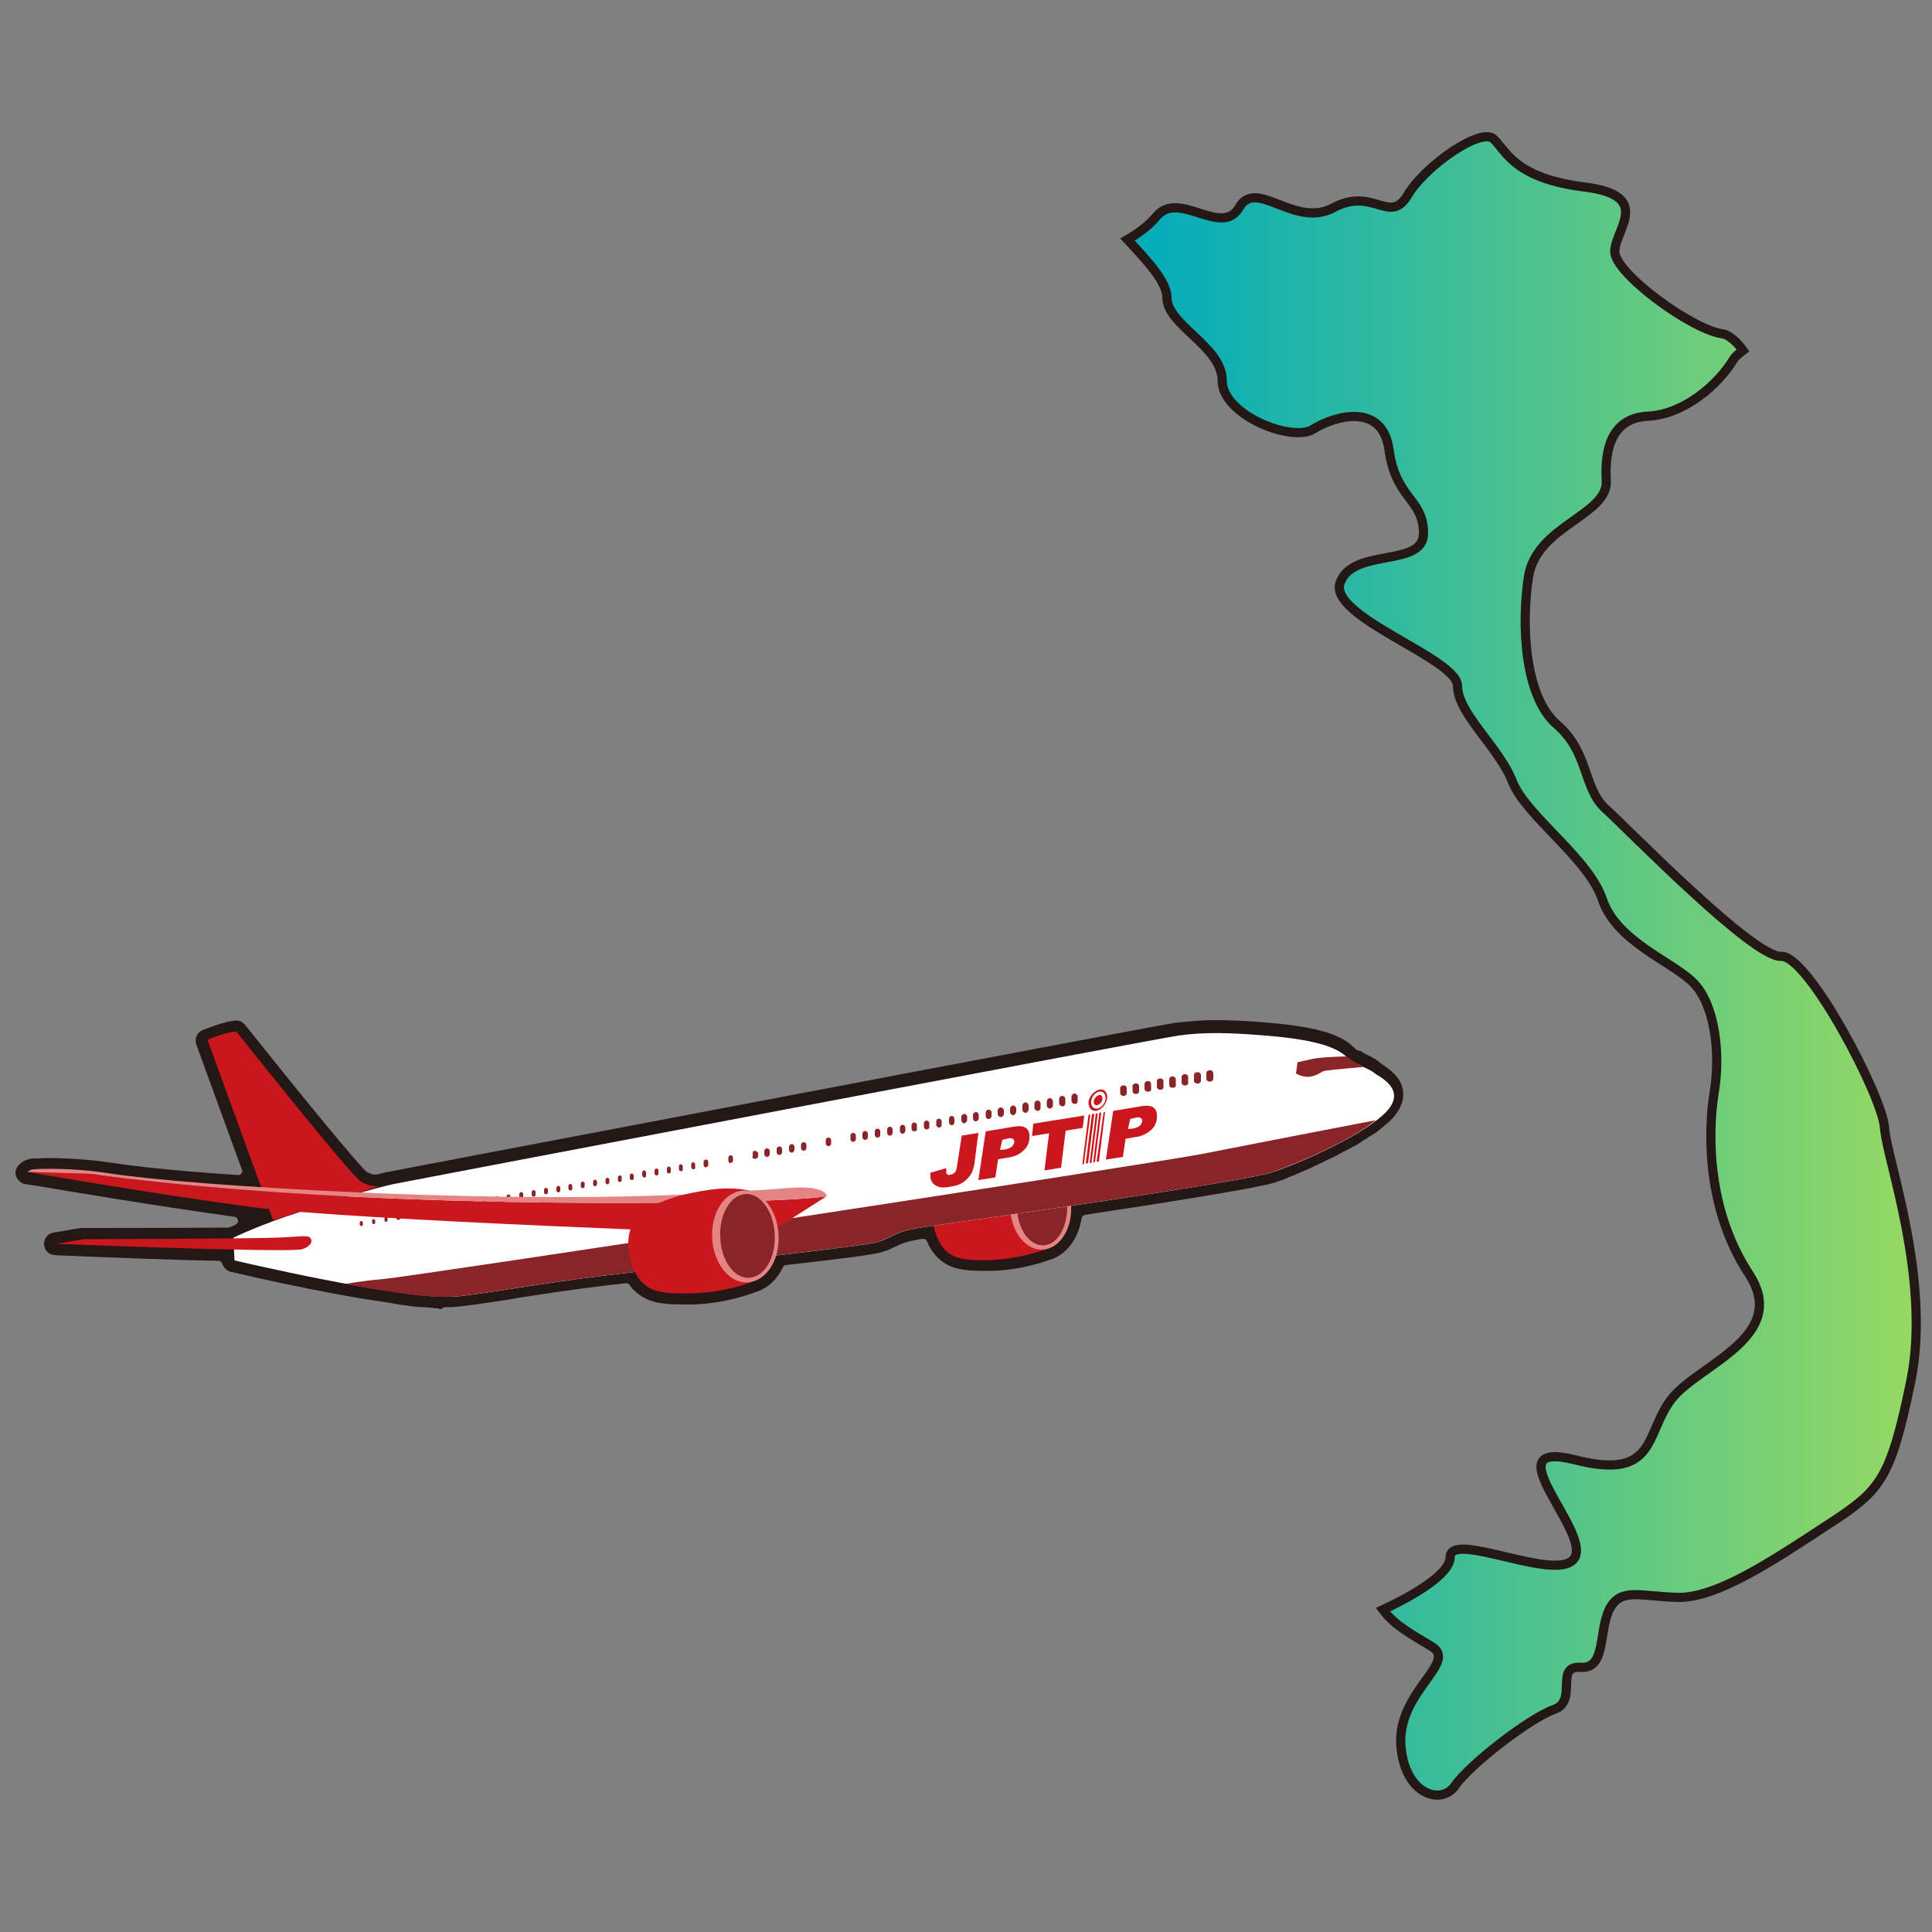 <?xml version="1.0" encoding="utf-8"?>
<!-- Generator: Adobe Illustrator 25.3.1, SVG Export Plug-In . SVG Version: 6.00 Build 0)  -->
<svg version="1.1" id="圖層_1" xmlns="http://www.w3.org/2000/svg" xmlns:xlink="http://www.w3.org/1999/xlink" x="0px" y="0px"
	 viewBox="0 0 500 500" style="enable-background:new 0 0 500 500;" xml:space="preserve">
<rect x="0" y="0" width="500" height="500" fill="#808080" stroke="none"/>
<style type="text/css">
	.st0{fill:#231815;}
	.st1{fill:#C9171D;}
	.st2{fill:#E48584;}
	.st3{fill:#892529;}
	.st4{fill:#FFFFFF;}
	.st5{fill:url(#SVGID_1_);stroke:#231815;stroke-width:2.378;stroke-miterlimit:10;}
</style>
<g>
	<g>
		<path class="st0" d="M113.6,338.6c-0.5,0-1.1,0-1.3-0.1l-1-0.1c-0.4,0-1.2-0.1-1.2-0.1c0,0-0.5,0-0.5,0c-0.4,0-1.8-0.1-1.8-0.1
			c-0.6,0-1.1-0.1-1.7-0.2l-2.2-0.3l-2.9-0.5l-8.4-1.3l-3.9-0.7c-11-2-21.9-4.4-26.5-5.5c-2.5-0.6-2.5-0.6-2.7-0.6
			c-0.8-0.3-1.7-1.1-2-2.1c-0.1-0.4-0.5-0.7-1-0.7c-10.4-0.2-24.2-0.7-40.8-1.4c-1,0-1.6-0.1-1.6-0.1c-1.5-0.1-2.6-1.2-2.7-2.7
			c-0.1-1.5,0.9-2.8,2.4-3.1l7.1-1.2l0.5,0c0.3,0,22.7,0,37.7-0.1c0.6-0.1,0.8-0.3,1.1-0.4c0.2-0.1,0.5-0.2,0.8-0.4
			c0.4-0.2,0.7-0.6,0.6-1.1c-0.1-0.5-0.4-0.8-0.9-0.9c-20.4-2.8-42.8-6.6-51.2-8c-2-0.3-3.2-0.5-3.2-0.5c-0.8-0.2-1.7-0.9-2.1-1.9
			c-0.4-1-0.2-2,0.5-2.8c0.7-0.9,2.1-1.8,4-1.9c0,0,0.6,0,1,0c0.7,0,1.7-0.1,2.8-0.1c2.4,0,8.8,0.1,16.3,1.2
			c3.2,0.5,12.9,1.9,32.8,3.2c0,0,0,0,0.1,0c0.3,0,0.6-0.2,0.8-0.4c0.2-0.3,0.3-0.6,0.1-1l-11.8-32.4c-0.5-1.5,0.2-3.1,1.6-3.7
			c1.5-0.6,5.9-2.3,8.6-2.5c1,0,1.8,0.4,2.4,1.1c13.3,16.7,28.8,35.7,31.4,38c1.2,0.8,2.2,0.8,2.5,0.8c1.7-0.4,2.7-0.7,3.6-0.8
			c0.4-0.1,12.6-2.4,30.9-5.9c54.2-10.3,166.9-31.8,172.4-32.6c3.7-0.4,7-0.7,10.2-0.7c4.7,0,10.1,0.3,16.3,0.9
			c12.9,1.3,17,3.7,19.5,6c0.1,0.1,0.6,0.5,0.6,0.6c0.3,0.2,0.8,0.5,1.3,0.5l0.6,0.4l1.3,0.7c1.3,0.6,2.4,1.2,3.1,1.9l0.4,0.3
			c2.2,1.5,5.2,3.5,5.6,7.1c0.3,2.3-0.5,4.5-2.7,7c-0.6,0.7-1.3,1.2-2,1.8l-0.9,0.8l-1.5,1.2l-0.4,0.2c-0.5,0.3-0.9,0.6-1.3,0.8
			l-0.7,0.5c-0.4,0.2-0.9,0.5-1.3,0.8l-0.6,0.4c-0.4,0.3-0.7,0.5-1,0.6c0,0-1,0.5-1,0.5c-0.4,0.3-1.9,1-1.9,1c-0.5,0.3-2,1.1-2,1.1
			l-4.1,2c0,0-1.7,0.7-2.1,1l-4.4,1.9c-0.3,0.1-1.7,0.7-1.7,0.7l-1.6,0.7c-0.2,0-0.6,0.2-1,0.3c-1.5,0.6-4.6,1.8-50.1,8.7
			c-0.4,0.1-0.8,0.4-0.9,0.9c-0.8,5.3-3.9,9.4-8.1,10.7c-0.4,0.1-6.7,2.6-14.9,2.9h-2.5c-5.9,0-8.9-0.8-11.6-3.3
			c-1.3-1.3-2.3-2.8-2.9-4.4c-0.2-0.4-0.5-0.6-1-0.6c-0.1,0-0.1,0-0.2,0c-4.3,0.7-5.5,1.3-6.9,2l-0.7,0.3c-0.7,0.4-1.7,0.8-3.1,1.2
			c-1.6,0.5-7.8,1.4-24.6,3.3c-0.4,0-0.7,0.3-0.8,0.6c-1.6,3.3-4.1,5.5-7.1,6.4c-1.3,0.5-7.7,2.9-16.1,3.2h-2.8
			c-6.5,0-9.6-0.9-12.4-3.6c-0.5-0.4-0.8-0.7-1.2-1.4c-0.2-0.3-0.5-0.5-0.9-0.5c-0.1,0-0.1,0-0.2,0c-0.9,0.1-1.7,0.2-2.6,0.3
			c-0.9,0.1-1.8,0.2-2.6,0.3c-8.6,1-16.8,2.3-23.3,3.3l-1,0.2c-7.7,1.2-13.1,2-15.9,2.1h-1.2c-0.2,0-0.4,0.1-0.5,0.1l-0.7,0.4H113.6
			z"/>
		<g>
			<g>
				<path class="st1" d="M270.7,323.3c0,0-6.2,2.4-14,2.8c-7.9,0.3-10.2-0.8-12-2.5s-3.3-5.5-3.5-9.1c-0.1-3.7,1.3-6.4,4.9-8.6
					c3.6-2.3,8.7-3.6,14.7-4.4c6-0.9,9.5,0.3,9.5,0.3L270.7,323.3z"/>
				<path class="st2" d="M277.2,312.2c0.3,6-3.1,11.1-7.5,11.2c-4.4,0.1-8-4.7-8.3-10.7c-0.3-6,3.1-11.1,7.5-11.2
					C273.1,301.3,276.9,306.1,277.2,312.2z"/>
				<path class="st3" d="M276.2,312c0.1,5.5-2.5,10.2-6.2,10.3c-3.6,0.1-6.7-4.3-6.8-9.8c-0.3-5.5,2.5-10.2,6.2-10.3
					C273,302.1,276.1,306.5,276.2,312z"/>
			</g>
			<path class="st1" d="M70.7,315.8l-17-46.7c0,0,4.9-2.1,7.5-2.1c0,0,29.3,36.9,32.1,38.7s5.1,1.2,5.1,1.2L70.7,315.8z"/>
			<path class="st4" d="M60.4,320.3l0.3,5.9c0,0,42.1,9.9,55.9,9.4c5.3-0.1,21-3.2,40-5.5c30.4-3.7,67.4-7.6,70.6-8.7
				c5.1-1.6,3.5-2.7,13.8-4.1c10.3-1.5,81-11.4,88.5-14c7.5-2.5,23.8-9.8,29.3-15.6c5.5-5.9-2.1-9.1-3.1-10
				c-0.9-0.9-5.3-2.4-7.1-4.1c-1.9-1.7-5.2-4-17.8-5.3c-12.6-1.2-19.4-1.2-25.8-0.3c-6.4,0.9-197.9,37.4-203,38.4
				c-5.1,1.1-16.9,4.5-25.1,7.5C68.2,316.6,60.4,320.3,60.4,320.3z"/>
			<g>
				<path class="st3" d="M313.3,279.9h-0.4c-0.4,0-0.7-0.4-0.7-0.7v-1.5c0-0.4,0.4-0.7,0.7-0.7h0.4c0.4,0,0.7,0.4,0.7,0.7v1.5
					C313.9,279.6,313.7,279.9,313.3,279.9z"/>
				<path class="st3" d="M306.8,280.9h-0.3c-0.4,0-0.7-0.4-0.7-0.7v-1.5c0-0.4,0.4-0.7,0.7-0.7h0.3c0.4,0,0.7,0.4,0.7,0.7v1.5
					C307.5,280.7,307.2,280.9,306.8,280.9z"/>
				<path class="st3" d="M303.6,281.5h-0.3c-0.4,0-0.7-0.4-0.7-0.7v-1.5c0-0.4,0.4-0.7,0.7-0.7h0.3c0.4,0,0.7,0.4,0.7,0.7v1.5
					C304.4,281.2,304,281.5,303.6,281.5z"/>
				<path class="st3" d="M300.4,282h-0.3c-0.4,0-0.7-0.4-0.7-0.7v-1.5c0-0.4,0.4-0.7,0.7-0.7h0.3c0.4,0,0.7,0.4,0.7,0.7v1.5
					C301.2,281.7,300.8,282,300.4,282z"/>
				<path class="st3" d="M297.2,282.5h-0.3c-0.4,0-0.7-0.4-0.7-0.7v-1.3c0-0.4,0.4-0.7,0.7-0.7h0.3c0.4,0,0.7,0.4,0.7,0.7v1.3
					C298,282.3,297.6,282.5,297.2,282.5z"/>
				<path class="st3" d="M294.1,283.1h-0.3c-0.4,0-0.7-0.4-0.7-0.7v-1.3c0-0.4,0.4-0.7,0.7-0.7h0.3c0.4,0,0.7,0.4,0.7,0.7v1.3
					C294.8,282.8,294.4,283.1,294.1,283.1z"/>
				<path class="st3" d="M290.9,283.6h-0.3c-0.4,0-0.7-0.4-0.7-0.7v-1.3c0-0.4,0.4-0.7,0.7-0.7h0.3c0.4,0,0.7,0.4,0.7,0.7v1.3
					C291.6,283.3,291.3,283.6,290.9,283.6z"/>
				<path class="st3" d="M278.1,285.7L278.1,285.7c-0.4,0-0.8-0.4-0.8-0.8v-1.1c0-0.4,0.4-0.8,0.8-0.8l0,0c0.4,0,0.8,0.4,0.8,0.8
					v1.1C278.9,285.5,278.5,285.7,278.1,285.7z"/>
				<path class="st3" d="M274.9,286.3L274.9,286.3c-0.4,0-0.8-0.4-0.8-0.8v-1.1c0-0.4,0.4-0.8,0.8-0.8l0,0c0.4,0,0.8,0.4,0.8,0.8
					v1.1C275.7,286,275.3,286.4,274.9,286.3z"/>
				<path class="st3" d="M271.7,286.9L271.7,286.9c-0.4,0-0.8-0.4-0.8-0.8v-1.1c0-0.4,0.4-0.8,0.8-0.8l0,0c0.4,0,0.8,0.4,0.8,0.8
					v1.1C272.5,286.5,272.1,286.9,271.7,286.9z"/>
				<path class="st3" d="M268.5,287.5L268.5,287.5c-0.4,0-0.8-0.4-0.8-0.8v-1.1c0-0.4,0.4-0.8,0.8-0.8l0,0c0.4,0,0.8,0.4,0.8,0.8
					v1.1C269.3,287.1,269,287.5,268.5,287.5z"/>
				<path class="st3" d="M265.4,288L265.4,288c-0.4,0-0.8-0.4-0.8-0.8v-1.1c0-0.4,0.4-0.8,0.8-0.8l0,0c0.4,0,0.8,0.4,0.8,0.8v1.1
					C266.1,287.6,265.8,288,265.4,288z"/>
				<path class="st3" d="M262.2,288.6L262.2,288.6c-0.4,0-0.8-0.4-0.8-0.8v-0.9c0-0.4,0.4-0.8,0.8-0.8l0,0c0.4,0,0.8,0.4,0.8,0.8
					v0.9C262.8,288.2,262.6,288.6,262.2,288.6z"/>
				<path class="st3" d="M259,289.1L259,289.1c-0.4,0-0.8-0.4-0.8-0.8v-0.9c0-0.4,0.4-0.8,0.8-0.8l0,0c0.4,0,0.8,0.4,0.8,0.8v0.9
					C259.8,288.7,259.4,289.1,259,289.1z"/>
				<path class="st3" d="M255.8,289.6L255.8,289.6c-0.4,0-0.7-0.4-0.7-0.8v-0.9c0-0.4,0.4-0.8,0.8-0.7l0,0c0.4,0,0.8,0.4,0.7,0.8
					v0.9C256.6,289.2,256.2,289.6,255.8,289.6z"/>
				<path class="st3" d="M252.5,290.2L252.5,290.2c-0.4,0-0.7-0.4-0.7-0.8v-0.9c0-0.4,0.4-0.7,0.8-0.7l0,0c0.4,0,0.7,0.4,0.7,0.8
					v0.9C253.3,289.8,252.9,290.2,252.5,290.2z"/>
				<path class="st3" d="M249.5,290.7L249.5,290.7c-0.4,0-0.7-0.4-0.7-0.8V289c0-0.4,0.4-0.7,0.8-0.7l0,0c0.4,0,0.7,0.4,0.7,0.8v0.9
					C250.1,290.4,249.9,290.7,249.5,290.7z"/>
				<path class="st3" d="M246.3,291.2L246.3,291.2c-0.4,0-0.7-0.4-0.7-0.8v-0.9c0-0.4,0.4-0.7,0.7-0.7l0,0c0.4,0,0.7,0.4,0.7,0.8
					v0.9C246.9,291,246.7,291.2,246.3,291.2z"/>
				<path class="st3" d="M243,291.8L243,291.8c-0.4,0-0.7-0.4-0.7-0.7v-0.9c0-0.4,0.4-0.7,0.7-0.7l0,0c0.4,0,0.7,0.4,0.7,0.7v0.9
					C243.7,291.5,243.5,291.8,243,291.8z"/>
				<path class="st3" d="M239.8,292.3L239.8,292.3c-0.4,0-0.7-0.3-0.7-0.7v-0.9c0-0.4,0.3-0.7,0.7-0.7l0,0c0.4,0,0.7,0.3,0.7,0.7
					v0.9C240.6,292,240.2,292.3,239.8,292.3z"/>
				<path class="st3" d="M236.6,292.8L236.6,292.8c-0.4,0-0.7-0.3-0.7-0.7v-0.9c0-0.4,0.3-0.7,0.7-0.7l0,0c0.4,0,0.7,0.3,0.7,0.7
					v0.9C237.4,292.6,237,292.8,236.6,292.8z"/>
				<path class="st3" d="M233.6,293.4L233.6,293.4c-0.4,0-0.7-0.3-0.7-0.7v-0.9c0-0.4,0.3-0.7,0.7-0.7l0,0c0.4,0,0.7,0.3,0.7,0.7
					v0.9C234.2,293.1,234,293.4,233.6,293.4z"/>
				<path class="st3" d="M230.3,293.9L230.3,293.9c-0.4,0-0.7-0.3-0.7-0.7v-0.9c0-0.4,0.3-0.7,0.7-0.7l0,0c0.4,0,0.7,0.3,0.7,0.7
					v0.9C231,293.6,230.7,293.9,230.3,293.9z"/>
				<path class="st3" d="M227.1,294.4L227.1,294.4c-0.4,0-0.7-0.3-0.7-0.7v-0.9c0-0.4,0.3-0.7,0.7-0.7l0,0c0.4,0,0.7,0.3,0.7,0.7
					v0.9C227.8,294.2,227.5,294.4,227.1,294.4z"/>
				<path class="st3" d="M223.9,295L223.9,295c-0.4,0-0.7-0.3-0.7-0.7v-0.9c0-0.4,0.3-0.7,0.7-0.7l0,0c0.4,0,0.7,0.3,0.7,0.7v0.9
					C224.6,294.7,224.3,295,223.9,295z"/>
				<path class="st3" d="M220.8,295.5L220.8,295.5c-0.4,0-0.7-0.3-0.7-0.7v-0.9c0-0.4,0.3-0.7,0.7-0.7l0,0c0.4,0,0.7,0.3,0.7,0.7
					v0.9C221.5,295.2,221.1,295.5,220.8,295.5z"/>
				<path class="st3" d="M214.4,296.6L214.4,296.6c-0.4,0-0.7-0.3-0.7-0.7v-0.8c0-0.4,0.3-0.7,0.7-0.7l0,0c0.4,0,0.7,0.3,0.7,0.7
					v0.8C215.1,296.3,214.8,296.7,214.4,296.6z"/>
				<path class="st3" d="M208,297.8L208,297.8c-0.4,0-0.7-0.3-0.7-0.7v-0.8c0-0.4,0.3-0.7,0.7-0.7l0,0c0.4,0,0.7,0.3,0.7,0.7v0.8
					C208.7,297.5,208.4,297.8,208,297.8z"/>
				<path class="st3" d="M204.9,298.3L204.9,298.3c-0.4,0-0.7-0.3-0.7-0.7v-0.8c0-0.4,0.3-0.7,0.7-0.7l0,0c0.4,0,0.7,0.3,0.7,0.7
					v0.8C205.5,298,205.2,298.3,204.9,298.3z"/>
				<path class="st3" d="M201.7,298.9L201.7,298.9c-0.4,0-0.7-0.3-0.7-0.7v-0.8c0-0.4,0.3-0.7,0.7-0.7l0,0c0.4,0,0.7,0.3,0.7,0.7
					v0.8C202.4,298.6,202,298.9,201.7,298.9z"/>
				<path class="st3" d="M198.5,299.4L198.5,299.4c-0.4,0-0.7-0.3-0.7-0.7v-0.8c0-0.4,0.3-0.7,0.7-0.7l0,0c0.4,0,0.7,0.3,0.7,0.7
					v0.8C199.2,299.1,198.9,299.4,198.5,299.4z"/>
				<path class="st3" d="M195.3,299.9L195.3,299.9c-0.4,0-0.7-0.3-0.5-0.7v-0.8c0-0.4,0.3-0.7,0.7-0.5l0,0c0.4,0,0.7,0.3,0.7,0.7
					v0.8C196,299.7,195.7,299.9,195.3,299.9z"/>
				<path class="st3" d="M189,301L189,301c-0.3,0-0.5-0.3-0.5-0.7v-0.8c0-0.3,0.3-0.5,0.7-0.5l0,0c0.3,0,0.5,0.3,0.5,0.7v0.8
					C189.6,300.7,189.3,301,189,301z"/>
				<path class="st3" d="M182.6,302.1L182.6,302.1c-0.3,0-0.5-0.3-0.5-0.7v-0.8c0-0.3,0.3-0.5,0.7-0.5l0,0c0.3,0,0.5,0.3,0.5,0.7
					v0.8C183.3,301.8,182.9,302.1,182.6,302.1z"/>
				<path class="st3" d="M179.4,302.6L179.4,302.6c-0.3,0-0.5-0.3-0.5-0.5v-0.8c0-0.3,0.3-0.5,0.5-0.5l0,0c0.3,0,0.5,0.3,0.5,0.5
					v0.8C180.1,302.3,179.8,302.6,179.4,302.6z"/>
				<path class="st3" d="M176.2,303.1L176.2,303.1c-0.3,0-0.5-0.3-0.5-0.5v-0.8c0-0.3,0.3-0.5,0.5-0.5l0,0c0.3,0,0.5,0.3,0.5,0.5
					v0.8C176.8,302.9,176.6,303.1,176.2,303.1z"/>
				<path class="st3" d="M173.1,303.7L173.1,303.7c-0.3,0-0.5-0.3-0.5-0.5v-0.8c0-0.3,0.3-0.5,0.5-0.5l0,0c0.3,0,0.5,0.3,0.5,0.5
					v0.8C173.6,303.4,173.4,303.7,173.1,303.7z"/>
				<path class="st3" d="M169.9,304.2L169.9,304.2c-0.3,0-0.5-0.3-0.5-0.5v-0.8c0-0.3,0.3-0.5,0.5-0.5l0,0c0.3,0,0.5,0.3,0.5,0.5
					v0.8C170.4,304.1,170.2,304.2,169.9,304.2z"/>
				<path class="st3" d="M166.7,304.7L166.7,304.7c-0.3,0-0.5-0.3-0.5-0.5v-0.8c0-0.3,0.3-0.5,0.5-0.5l0,0c0.3,0,0.5,0.3,0.5,0.5
					v0.8C167.2,304.6,166.9,304.9,166.7,304.7z"/>
				<path class="st3" d="M163.5,305.4L163.5,305.4c-0.3,0-0.5-0.3-0.5-0.5v-0.7c0-0.3,0.3-0.5,0.5-0.5l0,0c0.3,0,0.5,0.3,0.5,0.5
					v0.7C164.1,305.1,163.9,305.4,163.5,305.4z"/>
				<path class="st3" d="M160.4,305.9L160.4,305.9c-0.3,0-0.5-0.3-0.5-0.5v-0.7c0-0.3,0.3-0.5,0.5-0.5l0,0c0.3,0,0.5,0.3,0.5,0.5
					v0.7C160.9,305.7,160.7,305.9,160.4,305.9z"/>
				<path class="st3" d="M157.2,306.5L157.2,306.5c-0.3,0-0.5-0.3-0.5-0.5v-0.7c0-0.3,0.3-0.5,0.5-0.5l0,0c0.3,0,0.5,0.3,0.5,0.5
					v0.7C157.7,306.2,157.5,306.5,157.2,306.5z"/>
				<path class="st3" d="M154,307L154,307c-0.3,0-0.5-0.3-0.5-0.5v-0.7c0-0.3,0.3-0.5,0.5-0.5l0,0c0.3,0,0.5,0.3,0.5,0.5v0.7
					C154.5,306.7,154.2,307,154,307z"/>
				<path class="st3" d="M150.8,307.5L150.8,307.5c-0.3,0-0.5-0.3-0.5-0.5v-0.7c0-0.3,0.3-0.5,0.5-0.5l0,0c0.3,0,0.5,0.3,0.5,0.5
					v0.7C151.3,307.3,151,307.5,150.8,307.5z"/>
				<path class="st3" d="M147.6,308.1L147.6,308.1c-0.3,0-0.5-0.3-0.5-0.5v-0.7c0-0.3,0.3-0.5,0.5-0.5l0,0c0.3,0,0.5,0.3,0.5,0.5
					v0.7C148.1,307.8,148,308.1,147.6,308.1z"/>
				<path class="st3" d="M144.5,308.6L144.5,308.6c-0.3,0-0.5-0.3-0.5-0.5v-0.7c0-0.3,0.3-0.5,0.5-0.5l0,0c0.3,0,0.5,0.3,0.5,0.5
					v0.7C145,308.3,144.7,308.6,144.5,308.6z"/>
				<path class="st3" d="M141.3,309.1L141.3,309.1c-0.3,0-0.5-0.3-0.5-0.5v-0.7c0-0.3,0.3-0.5,0.5-0.5l0,0c0.3,0,0.5,0.3,0.5,0.5
					v0.7C141.8,308.9,141.5,309.1,141.3,309.1z"/>
				<path class="st3" d="M138.1,309.7L138.1,309.7c-0.3,0-0.5-0.3-0.5-0.5v-0.7c0-0.3,0.3-0.5,0.5-0.5l0,0c0.3,0,0.5,0.3,0.5,0.5
					v0.7C138.6,309.6,138.3,309.7,138.1,309.7z"/>
				<path class="st3" d="M134.9,310.2L134.9,310.2c-0.3,0-0.5-0.3-0.5-0.5V309c0-0.3,0.3-0.5,0.5-0.5l0,0c0.3,0,0.5,0.3,0.5,0.5v0.7
					C135.4,310.1,135.1,310.2,134.9,310.2z"/>
				<path class="st3" d="M131.6,310.8L131.6,310.8c-0.3,0-0.5-0.3-0.5-0.5v-0.7c0-0.3,0.3-0.5,0.5-0.5l0,0c0.3,0,0.5,0.3,0.5,0.5
					v0.7C132.2,310.6,132,310.8,131.6,310.8z"/>
				<path class="st3" d="M128.6,311.3L128.6,311.3c-0.3,0-0.5-0.3-0.5-0.5v-0.7c0-0.3,0.3-0.5,0.5-0.5l0,0c0.3,0,0.5,0.3,0.5,0.5
					v0.7C129,311.2,128.8,311.3,128.6,311.3z"/>
				<path class="st3" d="M125.4,311.8L125.4,311.8c-0.3,0-0.5-0.3-0.5-0.5v-0.7c0-0.3,0.3-0.5,0.5-0.5l0,0c0.3,0,0.5,0.3,0.5,0.5
					v0.7C125.9,311.7,125.6,312,125.4,311.8z"/>
				<path class="st3" d="M122.1,312.5L122.1,312.5c-0.3,0-0.5-0.3-0.5-0.5v-0.7c0-0.3,0.3-0.5,0.5-0.5l0,0c0.3,0,0.5,0.3,0.5,0.5
					v0.7C122.7,312.2,122.4,312.5,122.1,312.5z"/>
				<path class="st3" d="M118.9,313L118.9,313c-0.3,0-0.5-0.3-0.5-0.5v-0.7c0-0.3,0.3-0.5,0.5-0.5l0,0c0.3,0,0.5,0.3,0.5,0.5v0.7
					C119.5,312.8,119.2,313,118.9,313z"/>
				<path class="st3" d="M115.9,313.6L115.9,313.6c-0.3,0-0.5-0.3-0.5-0.5v-0.7c0-0.3,0.3-0.5,0.5-0.5l0,0c0.3,0,0.5,0.3,0.5,0.5
					v0.7C116.3,313.3,116,313.6,115.9,313.6z"/>
				<path class="st3" d="M112.7,314.1L112.7,314.1c-0.3,0-0.5-0.3-0.4-0.5v-0.7c0-0.3,0.3-0.5,0.5-0.4l0,0c0.3,0,0.5,0.3,0.4,0.5
					v0.7C113.1,313.8,112.9,314.1,112.7,314.1z"/>
				<path class="st3" d="M109.4,314.6L109.4,314.6c-0.3,0-0.4-0.3-0.4-0.5v-0.7c0-0.3,0.3-0.4,0.5-0.4l0,0c0.3,0,0.4,0.3,0.4,0.5
					v0.7C109.8,314.4,109.7,314.6,109.4,314.6z"/>
				<path class="st3" d="M106.2,315.2L106.2,315.2c-0.3,0-0.4-0.3-0.4-0.5V314c0-0.3,0.3-0.4,0.5-0.4l0,0c0.3,0,0.4,0.3,0.4,0.5v0.7
					C106.8,314.9,106.5,315.2,106.2,315.2z"/>
				<path class="st3" d="M103,315.7L103,315.7c-0.3,0-0.4-0.3-0.4-0.4v-0.7c0-0.3,0.3-0.4,0.5-0.4l0,0c0.3,0,0.4,0.3,0.4,0.5v0.7
					C103.6,315.6,103.3,315.7,103,315.7z"/>
				<path class="st3" d="M99.9,316.2L99.9,316.2c-0.3,0-0.4-0.3-0.4-0.4v-0.5c0-0.3,0.3-0.4,0.4-0.4l0,0c0.3,0,0.4,0.3,0.4,0.4v0.5
					C100.3,316.1,100.1,316.2,99.9,316.2z"/>
				<path class="st3" d="M96.7,316.8L96.7,316.8c-0.3,0-0.4-0.3-0.4-0.4v-0.5c0-0.3,0.3-0.4,0.4-0.4l0,0c0.3,0,0.4,0.3,0.4,0.4v0.5
					C97.1,316.6,97,316.8,96.7,316.8z"/>
				<path class="st3" d="M93.5,317.3L93.5,317.3c-0.3,0-0.4-0.3-0.4-0.4v-0.5c0-0.3,0.3-0.4,0.4-0.4l0,0c0.3,0,0.4,0.3,0.4,0.4v0.5
					C93.9,317.2,93.8,317.3,93.5,317.3z"/>
				<path class="st3" d="M310.1,280.4h-0.4c-0.4,0-0.7-0.4-0.7-0.7v-1.5c0-0.4,0.4-0.7,0.7-0.7h0.4c0.4,0,0.7,0.4,0.7,0.7v1.5
					C310.7,280.1,310.5,280.4,310.1,280.4z"/>
			</g>
			<path class="st3" d="M353,276.1c-1.6-0.8-3.5-1.7-4.5-2.7c0,0-6.6,0.1-9.1,0.7s-3.6,0.8-3.6,0.8l-0.4,2.9c0,0,1.9,1.2,3.9,0.8
				c2-0.4,2.4-1.2,3.6-1.5C344.2,276.9,353,276.1,353,276.1z"/>
			<path class="st3" d="M89.4,332.3c10.6,2,21.4,3.6,27.1,3.3c5.3-0.1,21-3.2,40-5.5c30.4-3.7,67.4-7.6,70.6-8.7
				c5.1-1.6,3.5-2.7,13.8-4.1c10.3-1.5,81-11.4,88.5-14c6.6-2.3,19.9-8,26.7-13.4c0,0-27.6,5.3-44.8,8.7
				c-17,3.2-204.1,31.7-212,32.4C93.3,331.5,89.4,332.3,89.4,332.3z"/>
			<path class="st1" d="M7.1,303.3l16.6,0.5c0,0,49.5,7.8,140.8,7.5c40.7-0.1,49.4-1.7,49.4-1.7l-15.5,9.9c0,0-106.7-3.6-133.1-7.1
				C39,308.9,7.1,303.3,7.1,303.3z"/>
			<path class="st2" d="M7.1,303.3l16.6,0.5c0,0,49.5,7.8,140.8,7.5c40.7-0.1,49.4-1.7,49.4-1.7s0.5-1.2-3.1-2
				c-3.6-0.8-10.2,0.3-16.2,0.5c-6,0.3-34.5,3.2-97.1,0.7c-35.7-1.5-59.1-3.6-69-5.1c-9.9-1.6-18.5-1.2-19.5-1.1
				C7.8,302.6,7.1,303.3,7.1,303.3z"/>
			<path class="st1" d="M14.6,321.9l7.1-1.2c0,0,42.8-0.1,50-0.4c7.2-0.3,8.3-0.8,8.8,0.4c0.5,1.2-1.1,2.4-2.8,2.7
				C69.9,324.1,14.6,321.9,14.6,321.9z"/>
			<g>
				<path class="st1" d="M194.5,331.8c0,0-6.7,2.7-15.2,2.9c-8.6,0.3-11-0.8-13-2.7c-2-1.9-3.6-5.9-3.7-9.9c-0.1-4,1.5-7,5.3-9.4
					c4-2.4,9.4-3.9,15.9-4.8c6.4-0.9,10.3,0.3,10.3,0.3L194.5,331.8z"/>
				<path class="st2" d="M201.5,319.7c0.3,6.6-3.3,12-8.2,12.2c-4.7,0.1-8.7-5.1-9-11.6c-0.3-6.6,3.3-12,8.2-12.2
					C197.2,307.9,201.2,313.2,201.5,319.7z"/>
				<path class="st3" d="M200.5,319.6c0.3,6-2.8,11-6.7,11.1c-3.9,0.1-7.2-4.5-7.4-10.6c-0.3-6,2.8-11,6.7-11.1
					C196.9,308.9,200.3,313.6,200.5,319.6z"/>
			</g>
			<g>
				<g>
					<path class="st1" d="M248.9,293.9l4.3-0.7l-0.9,7c-0.1,1.5-0.5,2.5-0.8,3.3c-0.4,0.8-1.1,1.6-2,2.3c-0.9,0.7-2,1.1-3.5,1.3
						c-1.5,0.3-2.5,0.3-3.2,0c-0.8-0.3-1.3-0.7-1.6-1.2c-0.4-0.7-0.5-1.3-0.4-2.4l4.1-1.2c0,0.5,0,0.9,0,1.2c0,0.3,0.3,0.4,0.4,0.5
						c0.1,0.1,0.4,0.1,0.7,0c0.5-0.1,0.9-0.3,1.2-0.7c0.3-0.4,0.4-0.9,0.5-1.7L248.9,293.9z"/>
					<path class="st1" d="M255.1,292.8l7.2-1.2c1.6-0.3,2.7-0.1,3.3,0.4c0.7,0.5,0.9,1.5,0.8,2.7c-0.1,1.3-0.7,2.4-1.7,3.2
						c-0.9,0.9-2.3,1.5-4,1.7l-2.4,0.4l-0.7,4.7l-4.4,0.7L255.1,292.8z M258.8,297.6l1.1-0.1c0.8-0.1,1.5-0.4,1.9-0.7
						c0.4-0.3,0.5-0.7,0.7-1.1c0-0.4,0-0.7-0.3-0.9c-0.3-0.3-0.8-0.3-1.6-0.1l-1.2,0.3L258.8,297.6z"/>
					<path class="st1" d="M267.4,290.8l13.2-2.1l-0.4,3.2l-4.4,0.7l-1.2,9.6l-4.3,0.7l1.2-9.6l-4.4,0.7L267.4,290.8z"/>
					<path class="st1" d="M288.1,287.5l7.2-1.2c1.6-0.3,2.7-0.1,3.3,0.4c0.7,0.5,0.9,1.5,0.8,2.7c-0.1,1.3-0.7,2.4-1.7,3.2
						c-0.9,0.8-2.3,1.5-4,1.7l-2.4,0.4l-0.7,4.7l-4.4,0.7L288.1,287.5z M291.9,292.2l1.1-0.1c0.8-0.1,1.5-0.4,1.9-0.7
						c0.4-0.3,0.5-0.7,0.7-1.1c0-0.4,0-0.7-0.3-0.9c-0.3-0.3-0.8-0.3-1.6-0.1l-1.2,0.3L291.9,292.2z"/>
				</g>
				<g>
					<g>
						<polygon class="st1" points="282.6,288.3 281,301.1 281.6,301 283.2,288.3 						"/>
						<polygon class="st1" points="281.7,288.6 280.1,301.3 280.5,301.3 282.2,288.4 						"/>
						<polygon class="st1" points="284.5,288 282.9,300.9 283.4,300.7 285,287.9 						"/>
						<polygon class="st1" points="283.6,288.2 282,301 282.5,300.9 284.1,288.2 						"/>
						<polygon class="st1" points="286,287.8 285.6,287.9 283.8,300.6 284.4,300.6 						"/>
					</g>
					<g>
						<path class="st1" d="M284.5,282c-1.3,0.3-2.5,1.6-2.8,3.1c-0.1,1.5,0.7,2.5,2,2.4c1.3-0.3,2.5-1.6,2.8-3.1
							C286.8,282.8,285.8,281.7,284.5,282z M286.1,284.4c-0.1,1.2-1.1,2.3-2.1,2.5c-1.1,0.1-1.7-0.7-1.6-1.9s1.1-2.3,2.1-2.5
							C285.6,282.4,286.2,283.2,286.1,284.4z"/>
						<path class="st1" d="M285.3,284.5c-0.1,0.7-0.7,1.3-1.3,1.5s-1.1-0.4-0.9-1.1c0.1-0.7,0.7-1.3,1.3-1.5
							C285,283.3,285.4,283.7,285.3,284.5z"/>
					</g>
				</g>
			</g>
		</g>
	</g>
	<linearGradient id="SVGID_1_" gradientUnits="userSpaceOnUse" x1="291.851" y1="250" x2="496" y2="250">
		<stop  offset="0" style="stop-color:#00ABBC"/>
		<stop  offset="1" style="stop-color:#96D962"/>
	</linearGradient>
	<path class="st5" d="M445.8,86.4c-7.8-1-27.9-15.6-27.9-21.3c0-5.6,10-14.5-7.8-16.7c-17.7-2.2-20.1-8.9-23.5-12.4
		c-3.2-3.2-17.7,6.8-22.3,14.5c-4.6,7.8-8.9-2.2-19.1,3.2c-10,5.6-20.1-7.8-24.5,0c-4.6,7.8-15.6-4.6-21.3,2.2
		c-2.2,2.6-5,4.6-7.6,6.1c5,5.4,10.2,10.9,10.2,15c0,7.2,14.3,12.6,14.3,21.5s18,16,23.5,12.6c5.4-3.4,18-7.2,19.7,5.4
		c1.7,12.6,8.9,12.6,8.9,21.5s-18,3.7-21.5,12.6c-3.7,8.9,30.3,19.7,30.3,26.9c0,7.2,10.9,16,14.3,25c3.7,8.9,19.7,19.7,23.2,30.3
		c3.7,10.9,18,16,23.5,21.5c5.5,5.5,7.2,18,5.4,28.6c-1.7,10.9-1.7,30.3,8.9,46.6c10.9,16.3-12.6,23.5-19.7,32.3
		c-7.2,8.9-3.7,21.5-25.2,16c-21.5-5.4,3.7,18,0,25.2c-3.7,7.2-32.3-7.2-32.3,0c0,4.4-9.7,10-17.4,13.6c3.1,4.1,7.3,6.3,12.6,9.5
		c6.8,4.1-8.2,11.3-8,24.7c0.5,13.4,10.4,16.7,14.1,11.3c3.7-5.4,19.3-17.5,25.6-19.7c6.3-2.2,0-11.3,6.8-10.9
		c6.8,0.5,4.6-9.5,7.6-15.2c2.9-5.4,7.6-3.2,17.5-2.9s24.3-9.2,38.3-18.4c14.1-9.2,16.7-11.3,22.1-37.5c5.4-26.4-6.3-57.7-6.8-65.7
		s-19.7-44.6-26.7-44.3c-7.2,0.5-39.7-33-45.6-38.3c-5.8-5.4-4.1-14.5-12.6-21.8c-8.2-7.2-9.2-25.6-7.2-38.3
		c2.2-13.1,20.6-15.8,20.1-24.7c-0.5-8.7,1.7-16.3,10.9-16.7c9.2-0.5,18-8,22.1-14.8c0.7-1,1.5-1.5,2.4-2.2
		C449.4,88.3,447.3,86.6,445.8,86.4z"/>
</g>
</svg>
